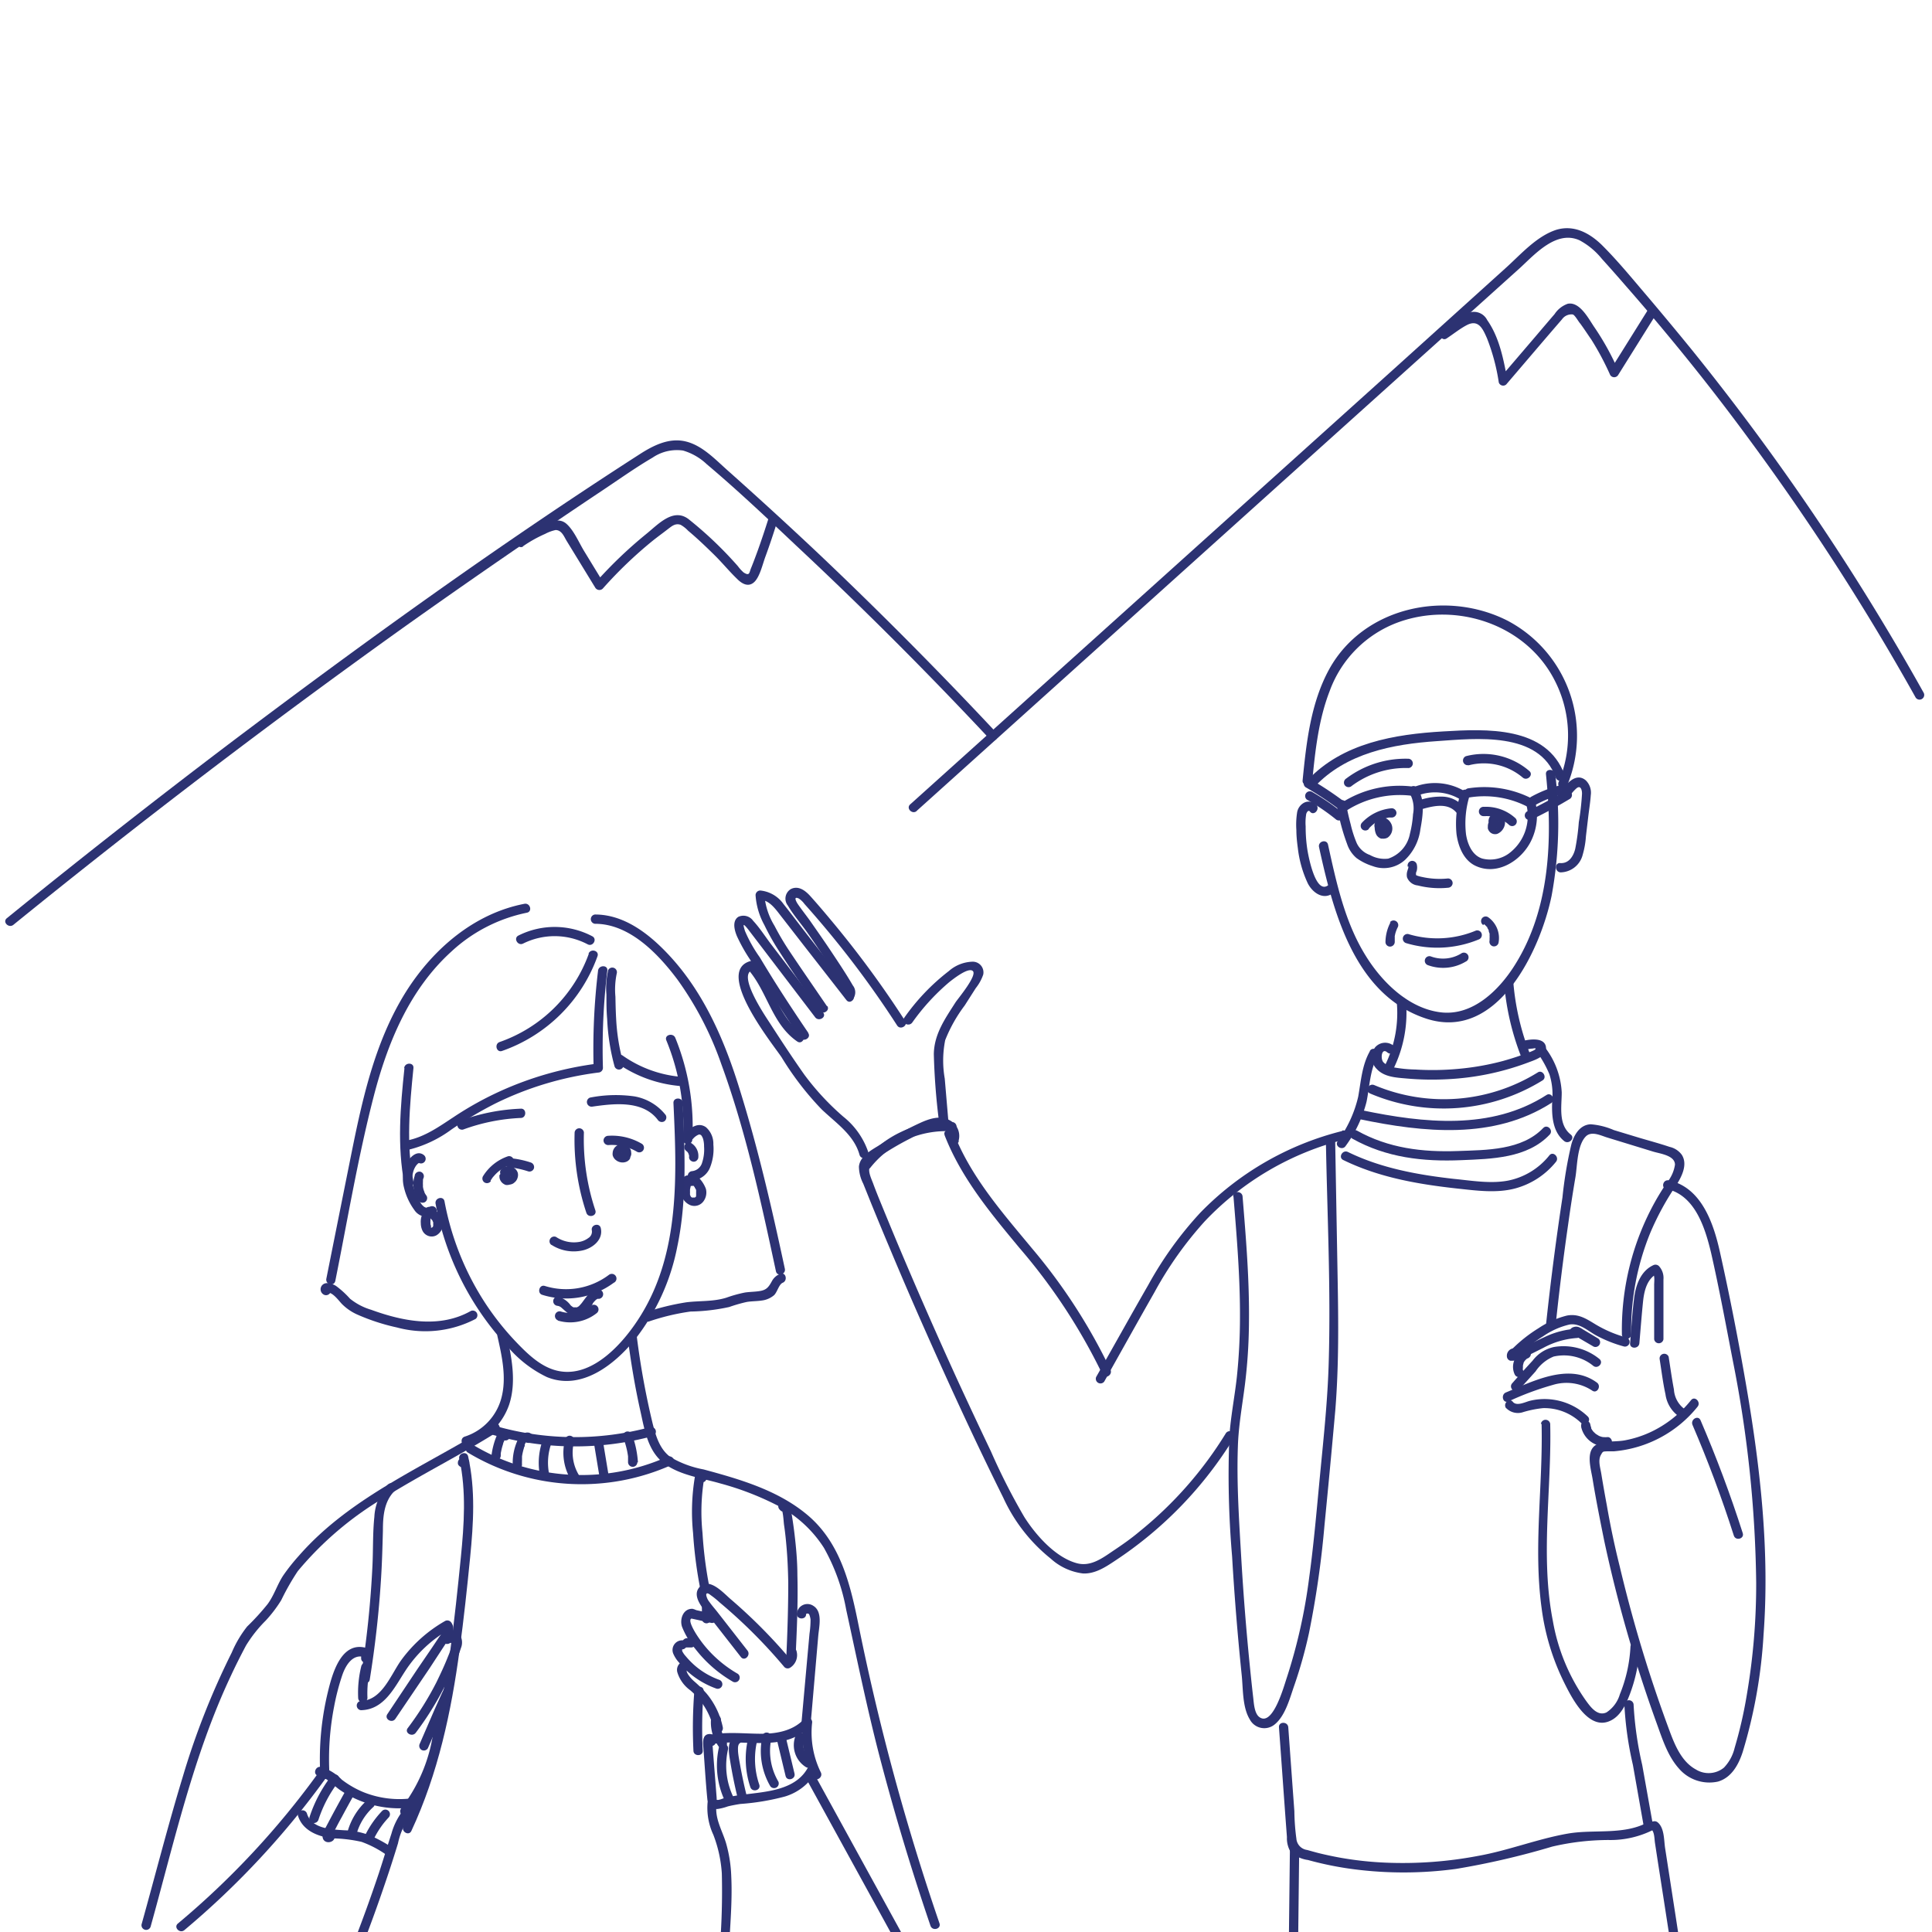 <?xml version="1.0" encoding="UTF-8"?>
<svg preserveAspectRatio="xMidYMid slice" width="500px" height="500px" xmlns="http://www.w3.org/2000/svg" id="Layer_1" data-name="Layer 1" viewBox="0 0 260 260">
  <defs>
    <style>.cls-1{fill:#2d3273;}.cls-2{fill:#2c3272;}</style>
  </defs>
  <path class="cls-1" d="M197.86,107.3a12.67,12.67,0,0,1,7.9,1.37c.71.38,1.34-.7.63-1.08a14.05,14.05,0,0,0-8.86-1.49.62.62,0,0,0-.43.77.64.64,0,0,0,.76.43Z"></path>
  <path class="cls-1" d="M196.56,106.72a14.28,14.28,0,0,0-.55,5.51c.22,1.65.94,3.52,2.54,4.28,3,1.43,6.34-.78,7.58-3.52a7.7,7.7,0,0,0,.44-5.24.63.63,0,0,0-1.21.33A6.3,6.3,0,0,1,203,114.9a4.28,4.28,0,0,1-3.52.64c-1.38-.43-2-2-2.19-3.27a12.65,12.65,0,0,1,.49-5.22.62.62,0,0,0-1.2-.33Z"></path>
  <path class="cls-1" d="M181.2,109.09a13.33,13.33,0,0,1,8.79-2c.34,0,.62-.32.63-.63a.65.65,0,0,0-.63-.62,14.4,14.4,0,0,0-9.42,2.18c-.68.43,0,1.51.63,1.07Z"></path>
  <path class="cls-1" d="M179.93,108.46a27.31,27.31,0,0,0,1.36,5.13,4.26,4.26,0,0,0,1.26,1.88,7.48,7.48,0,0,0,2.19,1.09,4.24,4.24,0,0,0,4.33-.83,6.92,6.92,0,0,0,2.08-4.13c.31-1.71.72-4.15-.5-5.61-.51-.62-1.39.27-.88.88a4.09,4.09,0,0,1,.39,2.7,14.67,14.67,0,0,1-.42,2.64,4.37,4.37,0,0,1-2.92,3.34,4,4,0,0,1-2.46-.49,3.07,3.07,0,0,1-1.77-1.58,15.35,15.35,0,0,1-.82-2.54c-.25-.93-.46-1.87-.63-2.81-.15-.79-1.35-.45-1.21.33Z"></path>
  <path class="cls-1" d="M190.7,107.09a6.59,6.59,0,0,1,5.93.56c.68.43,1.31-.65.63-1.08a7.82,7.82,0,0,0-6.9-.69.64.64,0,0,0-.43.77.63.63,0,0,0,.77.44Z"></path>
  <path class="cls-1" d="M191.22,108.93c1.52-.43,3.58-1,4.77.42a.62.62,0,0,0,.88-.88,3.83,3.83,0,0,0-2.63-1.26,8.94,8.94,0,0,0-3.35.52.62.62,0,0,0,.33,1.2Z"></path>
  <path class="cls-1" d="M206.68,108.3a15.33,15.33,0,0,1,4.16-1.55.64.64,0,0,0,.44-.77.63.63,0,0,0-.77-.43,16.59,16.59,0,0,0-4.46,1.68.63.63,0,0,0-.22.85.62.62,0,0,0,.85.22Z"></path>
  <path class="cls-1" d="M206.14,110.28q2.64-1.27,5.16-2.79a.63.63,0,0,0-.63-1.08q-2.52,1.52-5.16,2.79a.62.62,0,0,0-.23.85.65.65,0,0,0,.86.23Z"></path>
  <path class="cls-1" d="M175.8,106a44.43,44.43,0,0,1,4.52,3,.63.63,0,1,0,.63-1.08,45.43,45.43,0,0,0-4.51-3,.63.63,0,1,0-.64,1.08Z"></path>
  <path class="cls-1" d="M175.89,107.62a28.3,28.3,0,0,1,3.87,2.63.63.63,0,0,0,.89-.89,32.36,32.36,0,0,0-4.13-2.82.63.63,0,0,0-.63,1.08Z"></path>
  <path class="cls-1" d="M199.69,124.36l.08.06c.07,0-.09-.08,0,0a.81.81,0,0,1,.14.12c.09.08.16.18.25.27-.11-.1,0-.06,0,0l0,.07s.07.1.1.16l.09.17a.3.3,0,0,1,0,.08v0c0,.12.08.23.11.35a1.16,1.16,0,0,1,0,.18s0,0,0,.08,0-.13,0,0a2.23,2.23,0,0,1,0,.37c0,.06,0,.12,0,.18s0,0,0,0,0,.09,0,.12a.64.64,0,0,0,.43.77.63.63,0,0,0,.77-.43,3.43,3.43,0,0,0-1.41-3.49.62.62,0,0,0-.85.22.64.64,0,0,0,.22.86Z"></path>
  <path class="cls-1" d="M187.13,124.12a5.83,5.83,0,0,0-.68,2.65.62.62,0,0,0,.62.62.64.64,0,0,0,.63-.62c0-.1,0-.2,0-.3s0-.28,0-.29,0,.11,0,0l0-.08a.5.5,0,0,1,0-.12l.06-.29a5.05,5.05,0,0,1,.18-.55l.05-.12c-.06.17,0,0,0,0s.08-.18.13-.27a.63.63,0,0,0-1.08-.63Z"></path>
  <path class="cls-1" d="M68.53,157.16l.37,0,.15,0c.15,0-.09,0,0,0s.47.07.7.12a12.62,12.62,0,0,1,1.34.36.63.63,0,0,0,.77-.43.65.65,0,0,0-.44-.77,12.19,12.19,0,0,0-2.93-.59.63.63,0,0,0,0,1.25Z"></path>
  <path class="cls-1" d="M44.25,173.16l.18.38L44,174c.66-.27,1.63,1.09,2,1.47a6.85,6.85,0,0,0,2,1.4,27.93,27.93,0,0,0,5.44,1.78A14.63,14.63,0,0,0,64,177.5a.63.63,0,0,0-.63-1.08c-4.2,2.38-9.13,1.41-13.43-.16a8.23,8.23,0,0,1-2.84-1.49,12.43,12.43,0,0,0-1.9-1.73c-.5-.29-1.33-.6-1.82-.11a.82.82,0,0,0,.22,1.31c.73.33,1.37-.74.64-1.08Z"></path>
  <path class="cls-1" d="M70.57,121.63c-6.76,1.31-12.26,6.06-15.88,11.75-4.42,7-6.07,15.22-7.66,23.16q-1.56,7.77-3.11,15.53c-.16.79,1,1.12,1.2.33,1.66-8.26,3.05-16.64,5.16-24.81,1.87-7.24,4.81-14.4,10.46-19.53a21.15,21.15,0,0,1,10.16-5.23c.79-.15.46-1.35-.33-1.2Z"></path>
  <path class="cls-1" d="M80.08,124.32c4.66,0,8.52,4.07,11.12,7.55a44.41,44.41,0,0,1,5.88,11.36c3.29,9,5.34,18.51,7.34,27.84.16.79,1.37.46,1.2-.33-1.73-8.07-3.59-16.17-6.05-24.05-2-6.53-4.79-13.05-9.51-18.12-2.61-2.81-6-5.51-10-5.5a.63.63,0,0,0,0,1.25Z"></path>
  <path class="cls-1" d="M87.21,177.88a30.38,30.38,0,0,1,5.72-1.38,26,26,0,0,0,5.21-.61,20,20,0,0,1,2.37-.68c.67-.11,1.35-.09,2-.19a3.14,3.14,0,0,0,1.65-.71c.43-.39.66-1.47,1.17-1.68.73-.3.41-1.51-.33-1.2a2.11,2.11,0,0,0-1.13,1c-.42.76-.71,1.17-1.61,1.31-.64.11-1.3.1-2,.2a17.48,17.48,0,0,0-2.52.7c-1.77.55-3.58.39-5.39.62a33,33,0,0,0-5.54,1.37c-.76.23-.44,1.44.33,1.2Z"></path>
  <path class="cls-1" d="M80.48,130.66a88,88,0,0,0-.59,13.09l.63-.63a45.6,45.6,0,0,0-13.3,3.77,44.59,44.59,0,0,0-6.08,3.38c-2,1.31-3.92,2.71-6.3,3.2-.79.16-.45,1.37.33,1.21A16.26,16.26,0,0,0,60.76,152a53.07,53.07,0,0,1,5.91-3.5,43.85,43.85,0,0,1,13.85-4.16.64.64,0,0,0,.62-.62,88,88,0,0,1,.59-13.09c.1-.8-1.15-.79-1.25,0Z"></path>
  <path class="cls-1" d="M54.43,143.74c-.55,5.2-1,10.46,0,15.64.16.78,1.37.45,1.21-.34-1-5-.51-10.22,0-15.3.08-.8-1.17-.79-1.25,0Z"></path>
  <path class="cls-1" d="M81.82,130.69a10.4,10.4,0,0,0-.21,3.15c0,1.1,0,2.2.1,3.29a28.74,28.74,0,0,0,1,6.4.63.63,0,0,0,1.21-.33,27.05,27.05,0,0,1-1-6.07c-.06-1-.08-2-.1-3A10.45,10.45,0,0,1,83,131a.62.62,0,0,0-1.2-.33Z"></path>
  <path class="cls-1" d="M83.15,143.14a17.3,17.3,0,0,0,8.25,3,.62.62,0,0,0,.62-.62.63.63,0,0,0-.62-.63,16,16,0,0,1-7.61-2.84c-.67-.47-1.29.62-.64,1.07Z"></path>
  <path class="cls-1" d="M89.67,140a30.58,30.58,0,0,1,2.25,13.37c0,.8,1.2.8,1.25,0a31.63,31.63,0,0,0-2.29-13.7c-.3-.73-1.51-.41-1.21.33Z"></path>
  <path class="cls-1" d="M58.56,162.9a.93.93,0,0,0-1.2-.11,1.79,1.79,0,0,0-.64.93,2.41,2.41,0,0,0-.09.89,2.38,2.38,0,0,0,.22,1,1.39,1.39,0,0,0,.78.71,1.34,1.34,0,0,0,1.09-.07,1.78,1.78,0,0,0,.86-1.89,3.19,3.19,0,0,0-1.5-1.86.63.63,0,0,0-.86.22.65.65,0,0,0,.23.86l.15.11a.18.18,0,0,1,.07.05c.07.05-.09-.08,0,0l.29.25a3,3,0,0,0,.24.26c-.09-.08,0-.06,0,0l0,.06a1.62,1.62,0,0,1,.1.18c.05.09,0,0,0,0l0,.08c0,.06,0,.12,0,.18s0-.14,0-.06,0,0,0,.07v.07c0,.14,0-.08,0,0l0,.14a.26.26,0,0,0,0,.08s.07-.14,0-.05l-.07.12s0,0,0,.06.07-.09,0-.06l0,0s-.08.06-.1.1.09-.07,0,0l-.05,0-.06,0c.11-.08.1,0,0,0h0c.11,0,0,0,0,0l-.06,0c-.07,0,.12.07.06,0l-.06,0c-.06,0,0,0,.05,0l0,0c-.05,0-.07-.11,0,0L58,165l0-.05s0-.07,0,.06c0-.1-.06-.19-.07-.29s0,.1,0,0v-.16a1.71,1.71,0,0,1,0-.32s0-.23,0-.1,0-.06,0-.09a.14.14,0,0,0,0-.06c0-.12-.06.12,0,0l.09-.16,0,0,.07-.08,0-.05c0,.08-.1.09,0,0s.11,0-.08,0c.09,0-.15,0-.08,0h0a.34.34,0,0,1-.22-.05c.09,0-.12-.11,0,0a.62.62,0,1,0,.88-.88Z"></path>
  <path class="cls-1" d="M93.15,158.18l-.63,0a.66.66,0,0,0-.6.46,4,4,0,0,0-.22,2.17,2.06,2.06,0,0,0,1.26,1.4,1.52,1.52,0,0,0,1.75-.6A2,2,0,0,0,95,160a4.22,4.22,0,0,0-1.21-1.74.63.63,0,0,0-.89.89c.17.16.33.32.49.5l.11.13c0,.06,0,0,0,0s0,0,0,.05a1.92,1.92,0,0,1,.18.31s0,.08,0,.08,0-.11,0,0a1,1,0,0,1,0,.16l0,.13c0,.06,0-.07,0-.07s0,.07,0,.09v.22s0-.14,0-.07a.79.79,0,0,1,0,.13s0,.11,0,.14.07-.13,0,0,0,0,0,.05a.3.3,0,0,0-.07.1s.1-.11,0,0l0,0s0,0,0,0,.08,0,0,0a.39.39,0,0,0-.11.06s.14,0,0,0h-.06c-.06,0,.06,0,.06,0h-.16s.14,0,.05,0l-.13,0,0,0-.07,0-.08,0c.07,0,0,0,0,0l-.08-.07s-.09-.07-.1-.11.08.12,0,0l0-.05s-.08-.12-.07-.14v0l0-.08a1.18,1.18,0,0,1,0-.2s0,.12,0,0a.45.45,0,0,0,0-.11,1.62,1.62,0,0,1,0-.22s0-.07,0-.11,0-.06,0,0c.06-.31.14-.62.23-.93l-.6.46.63,0a.65.65,0,0,0,.63-.63.64.64,0,0,0-.63-.62Z"></path>
  <path class="cls-2" d="M1.8,124.46q25.61-20.79,52.48-40Q67.58,75,81.19,65.92c2.19-1.46,4.35-3,6.64-4.34a5.81,5.81,0,0,1,4.08-.95,7.8,7.8,0,0,1,3.2,1.84c4.14,3.49,8.09,7.23,12,10.92q13.48,12.6,26.1,26.09c.55.59,1.43-.29.88-.88q-11.55-12.34-23.84-24-6.15-5.8-12.47-11.42c-1.63-1.46-3.36-3.29-5.58-3.79s-4.32.58-6.15,1.76c-19,12.22-37.35,25.46-55.35,39.05Q15.62,111.63.92,123.57c-.63.51.26,1.39.88.89Z"></path>
  <path class="cls-2" d="M123.36,109.13l59-53.1L197.2,42.68,204.62,36c2-1.85,4.87-5.06,7.95-3.66a9.81,9.81,0,0,1,3,2.49c1.06,1.17,2.11,2.36,3.14,3.55q3,3.42,5.89,6.92,5.81,7,11.21,14.39a327,327,0,0,1,22,34.2.63.63,0,0,0,1.08-.64,325.94,325.94,0,0,0-20.11-31.62q-5.42-7.53-11.26-14.75-2.87-3.52-5.82-7c-2-2.34-4-4.8-6.17-6.95-1.67-1.61-3.76-2.71-6.1-2-2.66.87-4.76,3.3-6.78,5.12L187.41,49.81,157,77.19l-34.51,31.06c-.6.53.29,1.42.89.88Z"></path>
  <path class="cls-2" d="M194.72,45.52c.87-.57,1.73-1.27,2.66-1.76,1.61-.85,2.19.54,2.73,1.76a27.09,27.09,0,0,1,1.59,5.95.62.62,0,0,0,1,.27c2.5-2.92,5-5.87,7.51-8.77a1.55,1.55,0,0,1,1.45-.65c.3.09.78,1,1,1.22.53.72,1,1.45,1.52,2.2a38.06,38.06,0,0,1,2.51,4.72.63.63,0,0,0,1.08,0l5-8c.43-.68-.66-1.31-1.08-.63l-5,8h1.08A35.72,35.72,0,0,0,214.54,44c-.74-1.08-1.94-3.45-3.56-3.12a3.51,3.51,0,0,0-1.77,1.39c-.86,1-1.71,2-2.56,3l-4.79,5.6,1,.27c-.52-2.77-1.07-5.72-2.72-8.07A2,2,0,0,0,198,42c-1.37.36-2.78,1.69-3.94,2.46-.66.45,0,1.53.63,1.08Z"></path>
  <path class="cls-2" d="M70.36,73.53a17.63,17.63,0,0,1,3-1.68,5.39,5.39,0,0,1,1.41-.52c.82,0,1.14.89,1.48,1.45l3.86,6.31a.65.65,0,0,0,1,.13,57.14,57.14,0,0,1,6.74-6.46c.65-.52,1.32-1,2-1.53.49-.36,1-.87,1.75-.6a4.15,4.15,0,0,1,1,.79c1.2,1,2.36,2.11,3.49,3.22s2,2.2,3.11,3.27c.61.62,1.47,1.15,2.26.46s1.17-2.46,1.55-3.47c.58-1.58,1.11-3.18,1.61-4.79.24-.77-1-1.1-1.2-.33-.46,1.46-.94,2.91-1.46,4.35-.29.79-.58,1.58-.9,2.36-.24.59-.17,1.08-1,.54a5.55,5.55,0,0,1-.76-.84,51.59,51.59,0,0,0-6.64-6.33c-2.07-1.57-4.11.73-5.69,2a58.77,58.77,0,0,0-6.75,6.45l1,.13-2.57-4.21c-.72-1.16-1.38-2.8-2.4-3.72-.84-.75-1.8-.44-2.76-.07a18.5,18.5,0,0,0-3.69,2c-.65.46,0,1.54.63,1.08Z"></path>
  <path class="cls-2" d="M177.51,114c1.91,8.73,4.77,19.89,14.39,23.07s15.4-9.19,16.91-16.53a53.56,53.56,0,0,0,.49-16.33c-.09-.79-1.34-.8-1.25,0,.89,8.61.57,18-4.11,25.53-2.12,3.44-5.75,7.08-10.16,6.48-4.22-.56-7.74-4-9.92-7.49-2.86-4.54-4-9.88-5.14-15.06-.17-.79-1.38-.46-1.21.33Z"></path>
  <path class="cls-2" d="M211,107.49a6.26,6.26,0,0,1,1.13-1.38c.58-.51.78.2.77.71a35.15,35.15,0,0,1-.43,3.82,30.49,30.49,0,0,1-.48,3.58c-.24,1-.86,2-2,1.93-.8-.08-.79,1.17,0,1.25A3.13,3.13,0,0,0,213,115a11.61,11.61,0,0,0,.43-2.48l.33-2.78c.11-.9.26-1.82.32-2.73a2.31,2.31,0,0,0-.68-2c-1.43-1.2-2.84.76-3.54,1.84-.45.67.64,1.3,1.08.63Z"></path>
  <path class="cls-2" d="M177.13,108.33a1.36,1.36,0,0,0-1.58-.33,1.81,1.81,0,0,0-1,1.4,10.59,10.59,0,0,0-.09,2.32c0,.81.09,1.63.2,2.44a15.22,15.22,0,0,0,1.31,4.66c.58,1.21,2,2.33,3.33,1.44.67-.44,0-1.53-.63-1.08-1.64,1.09-2.57-3.87-2.72-4.77a20,20,0,0,1-.24-3.19,6.88,6.88,0,0,1,.06-1.57c0-.2.27-.75.52-.43.49.63,1.37-.26.88-.89Z"></path>
  <path class="cls-2" d="M185.06,110.81a2.35,2.35,0,0,0,.14,1.48,1.14,1.14,0,0,0,.67.57l.18,0a.74.74,0,0,0,.21,0,1.08,1.08,0,0,0,.5-.15,1.49,1.49,0,0,0,.57-1.57,1.44,1.44,0,0,0-.18-.42,1.7,1.7,0,0,0-.29-.36,1.44,1.44,0,0,0-.51-.29,1.14,1.14,0,0,0-.58,0,1.09,1.09,0,0,0-.77.76,1,1,0,0,0,0,.55,1,1,0,0,0,.41.55.62.62,0,0,0,.48.06.67.67,0,0,0,.38-.28.69.69,0,0,0,.06-.49.7.7,0,0,0-.29-.37h0l.12.1,0-.06.09.13,0-.06.06.15s0-.06,0-.09l0,.17v-.1l0,.17a.5.5,0,0,1,0-.13l-.06.14a.27.27,0,0,1,.06-.1l-.1.13a.47.47,0,0,1,.1-.1l-.13.09.09,0-.15.07.09,0-.17,0h.15l-.17,0a.28.28,0,0,1,.13,0l-.15-.06a.51.51,0,0,1,.16.09l-.13-.1a.81.81,0,0,1,.16.16l-.1-.13a1,1,0,0,1,.14.22l-.07-.15a1,1,0,0,1,.07.23l0-.16a1,1,0,0,1,0,.25l0-.17a1.05,1.05,0,0,1-.06.24l.06-.15a.59.59,0,0,1-.1.17l.1-.12a.43.43,0,0,1-.1.09l.13-.09-.1.06.15-.07-.12,0,.17,0h-.13l.17,0-.13,0,.15.06-.1,0,.13.1-.09-.09.1.12a.86.86,0,0,1-.1-.16l.07.15a1.17,1.17,0,0,1-.09-.32l0,.17a2,2,0,0,1,0-.55l0,.16s0-.06,0-.09a.63.63,0,0,0-.43-.77.62.62,0,0,0-.48.07.6.6,0,0,0-.29.37Z"></path>
  <path class="cls-2" d="M201.28,109.79a2.8,2.8,0,0,0-.64.44,1.35,1.35,0,0,0-.41.88.49.49,0,0,0,0,.12,1.37,1.37,0,0,0,0,.28,1.2,1.2,0,0,0,.26.45,1,1,0,0,0,1,.26,1.67,1.67,0,0,0,.81-.7,1.6,1.6,0,0,0,.23-1,1.28,1.28,0,0,0-.56-.9,1.07,1.07,0,0,0-1-.11,1,1,0,0,0-.46.38,1,1,0,0,0-.16.36,1.09,1.09,0,0,0,0,.54,1,1,0,0,0,.41.53.64.64,0,0,0,.86-.23.63.63,0,0,0-.23-.85l0,0,.13.1-.06-.06.1.13,0-.07.07.15,0-.09,0,.16a.21.21,0,0,1,0-.11l0,.17a.27.27,0,0,1,0-.12l-.06.15a.39.39,0,0,1,.06-.11l-.09.12.07-.07-.13.1a.26.26,0,0,1,.09,0l-.15.06.09,0-.17,0h.11l-.17,0,.15,0-.15-.06.11.06-.13-.09a.49.49,0,0,1,.13.12l-.1-.12a.46.46,0,0,1,.09.15l-.06-.15a.75.75,0,0,1,0,.16l0-.17a1.48,1.48,0,0,1,0,.21l0-.17a1.42,1.42,0,0,1-.07.22l.07-.15a1.49,1.49,0,0,1-.18.3l.1-.13a1.26,1.26,0,0,1-.2.2l.13-.1a.6.6,0,0,1-.15.09l.15-.06-.1,0,.17,0h-.09l.17,0-.09,0,.15.06-.09,0,.13.1-.07-.08.09.13-.06-.12.06.15s0-.09,0-.14l0,.16a.48.48,0,0,1,0-.17l0,.17a.5.5,0,0,1,0-.13l-.06.15a.51.51,0,0,1,.09-.16l-.1.13a1.26,1.26,0,0,1,.2-.2l-.13.1a2.5,2.5,0,0,1,.41-.25.64.64,0,0,0,.22-.86.63.63,0,0,0-.85-.22Z"></path>
  <path class="cls-2" d="M184.24,111.47c.11-.12.22-.23.34-.34l.17-.15.11-.09c-.05,0,0,0,0,0a5.28,5.28,0,0,1,.82-.5l.2-.1c.05,0,.07,0,0,0l.11,0,.45-.15a3.59,3.59,0,0,1,.47-.12l.25,0h0l.14,0a.64.64,0,0,0,.63-.62.65.65,0,0,0-.63-.63,6.23,6.23,0,0,0-4,1.93.63.63,0,0,0,0,.89.64.64,0,0,0,.88,0Z"></path>
  <path class="cls-2" d="M199.75,109.84a4.2,4.2,0,0,1,1.82.26l.23.09.14.06.43.23c.14.08.28.18.41.27s.07,0,0,0a.39.39,0,0,0,.1.08l.18.16a.62.62,0,0,0,.88-.88,5.85,5.85,0,0,0-4.21-1.53.63.63,0,1,0,0,1.25Z"></path>
  <path class="cls-2" d="M189.53,116.59c0-.08,0,.08,0,.1s0,0,0,.07-.08.25-.11.38a1.69,1.69,0,0,0-.07.92,1.72,1.72,0,0,0,1.44,1.1,11.88,11.88,0,0,0,4.07.31.65.65,0,0,0,.63-.63.63.63,0,0,0-.63-.62,10.94,10.94,0,0,1-3.47-.2,4.45,4.45,0,0,1-.7-.19.6.6,0,0,1-.13-.08s0,.06,0,0,0,0,0,0,0,0,0-.06a.85.85,0,0,1,0-.17c0-.12.07-.23.1-.34a1.84,1.84,0,0,0,0-.87.64.64,0,0,0-.77-.44.63.63,0,0,0-.44.77Z"></path>
  <path class="cls-2" d="M197.62,103a8.1,8.1,0,0,1,7.3,1.64c.61.52,1.5-.36.89-.88a9.44,9.44,0,0,0-8.52-2,.63.63,0,0,0,.33,1.21Z"></path>
  <path class="cls-2" d="M189.58,102.11a13.25,13.25,0,0,0-8.41,2.66.64.64,0,0,0-.23.85.64.64,0,0,0,.86.23,12.13,12.13,0,0,1,7.78-2.49.63.63,0,0,0,0-1.25Z"></path>
  <path class="cls-2" d="M189.19,126.91a14.61,14.61,0,0,0,9.78-.47.64.64,0,0,0,.43-.77.62.62,0,0,0-.77-.44,13.46,13.46,0,0,1-9.11.47.63.63,0,0,0-.33,1.21Z"></path>
  <path class="cls-2" d="M192.2,129.9a5.94,5.94,0,0,0,5.05-.49.63.63,0,1,0-.63-1.08,4.71,4.71,0,0,1-4.09.37.62.62,0,1,0-.33,1.2Z"></path>
  <path class="cls-2" d="M176.92,105.87c4.24-4.52,10.5-5.73,16.44-6.13,5.22-.36,13.79-1.36,16,4.91.27.75,1.48.43,1.21-.33-2.41-6.66-10.58-6.23-16.33-5.89-6.56.38-13.54,1.54-18.26,6.55-.55.59.33,1.47.89.89Z"></path>
  <path class="cls-2" d="M176.6,105.07c.4-4.07.85-8.23,2.34-12.07a15.49,15.49,0,0,1,9.27-9.27c7.84-2.82,17.26.34,21.06,7.93a16.14,16.14,0,0,1,.49,13.57c-.32.73.75,1.37,1.08.63a17.52,17.52,0,0,0-7.94-22.32c-8.25-4.21-19.34-1.9-24,6.48-2.52,4.58-3.1,9.94-3.6,15-.08.8,1.18.8,1.25,0Z"></path>
  <path class="cls-2" d="M187.6,140.78a1.79,1.79,0,0,0-2.53.15,2.21,2.21,0,0,0,.22,2.94c1,1.08,2.61,1.15,4,1.27a38.92,38.92,0,0,0,5.61.09A35.78,35.78,0,0,0,205.62,143c.89-.34,2.65-.85,2.42-2.14s-2.18-1-3.09-.78a.63.63,0,0,0,.33,1.21,4,4,0,0,1,1-.18c.4-.1.49,0,.25.17s-1.21.51-1.59.65c-.88.32-1.77.6-2.67.85a35.33,35.33,0,0,1-6,1.06,37.56,37.56,0,0,1-5.81.09,18.1,18.1,0,0,1-2.85-.28,2.5,2.5,0,0,1-1.45-.71c-.4-.46-.25-2,.54-1.31.61.52,1.49-.36.88-.89Z"></path>
  <path class="cls-2" d="M184.34,141.49c-1.06,1.88-1.18,4-1.56,6.1a16.28,16.28,0,0,1-2.77,6c-.44.67.64,1.3,1.08.63a17.08,17.08,0,0,0,2.81-5.94c.43-2.08.45-4.31,1.52-6.2.39-.7-.69-1.33-1.08-.63Z"></path>
  <path class="cls-2" d="M206.88,141.64a15.22,15.22,0,0,1,1.63,2.92,8.92,8.92,0,0,1,.38,3.56c-.08,1.91,0,4.14,1.61,5.44.62.5,1.52-.38.88-.88-1.7-1.35-1.21-3.78-1.21-5.67a10.81,10.81,0,0,0-2.21-6c-.43-.67-1.52,0-1.08.63Z"></path>
  <path class="cls-2" d="M180.77,156.11c4.81,2.35,10.07,3.26,15.35,3.84,2.55.27,5.21.65,7.73,0a10.57,10.57,0,0,0,5.54-3.59c.51-.61-.37-1.5-.88-.88a9.48,9.48,0,0,1-5.56,3.4c-2.37.45-4.9,0-7.28-.23-4.89-.55-9.81-1.44-14.27-3.62-.72-.35-1.35.73-.63,1.08Z"></path>
  <path class="cls-2" d="M184.27,147.11a25.29,25.29,0,0,0,23.31-1.71c.68-.42,0-1.5-.63-1.08a24,24,0,0,1-22,1.71c-.73-.31-1.36.76-.63,1.08Z"></path>
  <path class="cls-2" d="M183,150.62c8.56,1.78,18,2.79,25.76-2.18.67-.43,0-1.51-.64-1.08-7.44,4.79-16.55,3.77-24.79,2.06-.78-.17-1.12,1-.33,1.2Z"></path>
  <path class="cls-2" d="M182,153.24c4.56,2.55,9.5,3.11,14.65,2.89,4.09-.17,8.88-.25,11.9-3.44.55-.58-.33-1.47-.88-.88-2.87,3-7.63,2.95-11.49,3.09-4.76.17-9.33-.38-13.55-2.74-.7-.39-1.34.69-.63,1.08Z"></path>
  <path class="cls-2" d="M202.42,132.35a35,35,0,0,0,2.22,9.67c.28.74,1.49.42,1.2-.33a34.13,34.13,0,0,1-2.17-9.34c-.07-.8-1.32-.8-1.25,0Z"></path>
  <path class="cls-2" d="M187.56,143.76a17.13,17.13,0,0,0,1.65-9c-.07-.79-1.32-.8-1.25,0a15.86,15.86,0,0,1-1.48,8.42c-.35.72.73,1.36,1.08.63Z"></path>
  <path class="cls-2" d="M224.26,160c3.84.83,5.19,5.2,6,8.56,1.1,4.83,2,9.71,2.94,14.57A161.77,161.77,0,0,1,236.34,213a88.21,88.21,0,0,1-1.27,15.13,57.74,57.74,0,0,1-1.63,7.09,5.78,5.78,0,0,1-1.44,2.66,3.25,3.25,0,0,1-3.77.25c-2-1.08-2.91-3.46-3.66-5.5q-1.32-3.57-2.5-7.2-2.35-7.26-4.11-14.69-1-4-1.72-8.16c-.26-1.4-.51-2.81-.74-4.22-.13-.82-.47-1.81-.07-2.54.3-.54.28-.47.86-.51.3,0,.61,0,.92,0a16.2,16.2,0,0,0,11.24-6c.5-.62-.38-1.51-.88-.88a15.26,15.26,0,0,1-5.54,4.34,14.51,14.51,0,0,1-3.29,1.05c-1.1.22-2.32.08-3.39.38-2.21.61-1.24,3.39-1,5,.45,2.74,1,5.48,1.55,8.2q1.77,8.26,4.3,16.36,1.28,4.1,2.74,8.13c.77,2.12,1.48,4.41,3,6.11a5.4,5.4,0,0,0,5.25,1.76c1.84-.53,2.79-2.3,3.34-4A67.71,67.71,0,0,0,237.33,220c.83-11.09-.4-22.24-2.27-33.17-1.05-6.15-2.25-12.3-3.61-18.39-.86-3.85-2.49-8.65-6.85-9.59-.79-.17-1.12,1-.34,1.2Z"></path>
  <path class="cls-2" d="M227.77,191.76q3.14,7.31,5.56,14.89c.24.76,1.45.44,1.2-.33q-2.47-7.73-5.68-15.19c-.32-.74-1.39-.11-1.08.63Z"></path>
  <path class="cls-2" d="M209.37,178.15q.7-6.68,1.66-13.34.45-3.24,1-6.48c.24-1.52.22-4.14,1.34-5.35.75-.82,2-.19,2.85.08l3.26,1,3,.92c.93.28,2.93.51,2.93,1.76a4.91,4.91,0,0,1-1.12,2.45c-.56.84-1.09,1.69-1.58,2.57a35.44,35.44,0,0,0-4.44,17.88.63.63,0,0,0,1.25,0,34.61,34.61,0,0,1,2.56-13.71,37.14,37.14,0,0,1,3.41-6.29c.76-1.16,1.7-2.88.84-4.23a2.78,2.78,0,0,0-1.65-1.07c-1.3-.44-2.64-.8-4-1.2l-3.5-1.06a9.6,9.6,0,0,0-3.13-.78c-1.46.08-2.23,1.44-2.58,2.69a55.13,55.13,0,0,0-1.2,7.14q-1.29,8.49-2.2,17c-.09.8,1.16.79,1.25,0Z"></path>
  <path class="cls-2" d="M223.35,182.92c.25,1.57.44,3.16.78,4.71a4.35,4.35,0,0,0,1.92,3.06c.7.38,1.33-.69.63-1.08a3.52,3.52,0,0,1-1.41-2.62c-.28-1.46-.48-2.93-.71-4.4a.63.63,0,0,0-1.21.33Z"></path>
  <path class="cls-2" d="M223.86,180.22l0-5.39c0-.88,0-1.76,0-2.64a2.35,2.35,0,0,0-.62-1.82.67.67,0,0,0-.76-.1c-1.62.76-2.3,2.54-2.54,4.21-.28,2.08-.39,4.19-.57,6.28-.07.81,1.18.8,1.25,0,.16-1.85.3-3.71.49-5.56.15-1.48.53-3.16,2-3.85l-.76-.1c.41.37.25,1.23.26,1.72l0,2.45,0,4.8a.63.63,0,0,0,1.25,0Z"></path>
  <path class="cls-2" d="M218.9,180a16.37,16.37,0,0,1-4.18-1.77c-1.25-.76-2.31-1.47-3.84-1.19a12.15,12.15,0,0,0-3.84,1.71,19.29,19.29,0,0,0-3.46,2.72c-.57.57.31,1.45.89.89a17.3,17.3,0,0,1,3.2-2.53,10.33,10.33,0,0,1,3.54-1.58c1.39-.23,2.51.89,3.66,1.5a17.59,17.59,0,0,0,3.7,1.46.63.63,0,0,0,.33-1.21Z"></path>
  <path class="cls-2" d="M202.7,189.5a2.2,2.2,0,0,0,2.3.53,14.24,14.24,0,0,1,2.66-.53,7.1,7.1,0,0,1,5.12,2c.58.55,1.47-.33.88-.89a8.42,8.42,0,0,0-5.08-2.3,8.21,8.21,0,0,0-2.75.22c-.62.17-1.74.74-2.24.12s-1.39.26-.89.88Z"></path>
  <path class="cls-2" d="M203,188.6a39.47,39.47,0,0,1,6-2.23,6.27,6.27,0,0,1,5.27.77c.65.47,1.28-.61.63-1.08-3.72-2.73-8.58-.18-12.24,1.33-.73.31-.41,1.52.33,1.21Z"></path>
  <path class="cls-2" d="M204.39,187.06l2.26-2.5a5.35,5.35,0,0,1,2.43-2,6.26,6.26,0,0,1,5.3,1.22c.6.54,1.48-.34.88-.88a7.65,7.65,0,0,0-6.17-1.62,4.9,4.9,0,0,0-2.83,1.82c-.92,1-1.83,2-2.75,3.05-.54.59.34,1.48.88.88Z"></path>
  <path class="cls-2" d="M203.62,181.46a1,1,0,0,0-.83,1.06.63.63,0,0,0,.46.6,3.72,3.72,0,0,0,2.27-.64l2.19-1.1a11.07,11.07,0,0,1,4.55-1.32.63.63,0,0,0,0-1.25,11.54,11.54,0,0,0-4.49,1.17c-.7.31-1.38.66-2.06,1l-1.09.55c-.29.14-.7.43-1,.37l.46.61-.09.14c.79-.13.45-1.33-.33-1.2Z"></path>
  <path class="cls-2" d="M205.13,181.71a2.27,2.27,0,0,0-.84.55,2.56,2.56,0,0,0-.53.88,2.37,2.37,0,0,0,.11,1.88.63.63,0,0,0,.86.22.65.65,0,0,0,.22-.86.2.2,0,0,1,0-.08s.06.15,0,0,0-.1,0-.15a.29.29,0,0,1,0-.09s0-.13,0,0,0,0,0,0a.28.28,0,0,1,0-.09v-.15s0-.07,0-.09,0,.18,0,.06a1.87,1.87,0,0,1,.08-.32l0-.07c-.06.18,0,.09,0,0l.08-.13a.67.67,0,0,1,.09-.14c.06-.09,0,0,0,0l.06-.07.11-.11.06-.06c.09-.07-.12.09,0,0l.13-.08c.05,0,.24-.12,0,0a.68.68,0,0,0,.37-.29.63.63,0,0,0,.07-.48.69.69,0,0,0-.29-.38.62.62,0,0,0-.48-.06Z"></path>
  <path class="cls-2" d="M212.29,178.93c-.24-.2-.28.07-.13.82l-.07,0,.06,0H212l-.06,0a.71.71,0,0,1,.2.12l.76.44,1.56.91a.63.63,0,0,0,.63-1.08L213,178.89a2.93,2.93,0,0,0-.58-.31,1.05,1.05,0,0,0-.61,0,.89.89,0,0,0-.54.39.7.7,0,0,0,.14.86.64.64,0,0,0,.89,0,.63.63,0,0,0,0-.88Z"></path>
  <path class="cls-2" d="M212.78,192a3.36,3.36,0,0,0,3.53,2.65.63.63,0,0,0,.62-.62c0-.31-.27-.67-.62-.63a2.68,2.68,0,0,1-.49,0h0c-.07,0-.06,0,0,0l-.1,0-.22-.05-.23-.08h0l-.11-.05-.4-.25c-.06-.05.1.08,0,0l-.09-.08-.18-.17s-.15-.14-.16-.19.08.1,0,0a.36.36,0,0,1-.07-.1l-.12-.19a1.17,1.17,0,0,0,0-.11c-.06-.13,0,.13,0,0a2.75,2.75,0,0,1-.13-.47.62.62,0,0,0-.77-.44.64.64,0,0,0-.44.77Z"></path>
  <path class="cls-2" d="M207.46,191.62c.2,8.26-1.12,16.55,0,24.77a31.68,31.68,0,0,0,3.07,10.11c1,2,3.16,6.28,6,5.15,1.46-.57,2.22-2.14,2.75-3.5a21.17,21.17,0,0,0,1.39-6.53c.05-.8-1.2-.8-1.25,0a19.52,19.52,0,0,1-1.43,6.4,4.38,4.38,0,0,1-1.8,2.43c-1.24.57-2.18-.79-2.8-1.64a26.45,26.45,0,0,1-4.42-10.71c-1.7-8.73-.14-17.67-.35-26.48a.63.63,0,0,0-1.25,0Z"></path>
  <path class="cls-2" d="M218.6,229.36a46.21,46.21,0,0,0,1.15,8.16l1.48,8.38c.14.79,1.35.46,1.21-.33L221,237.51a46.93,46.93,0,0,1-1.16-8.15.63.63,0,0,0-1.25,0Z"></path>
  <path class="cls-2" d="M172.12,232.49c.36,4.91.7,9.83,1.07,14.74a3.54,3.54,0,0,0,.5,2,4.31,4.31,0,0,0,2.33,1.08,44.92,44.92,0,0,0,6.21,1.25,52.44,52.44,0,0,0,13.71-.05,105.64,105.64,0,0,0,12.94-3,33.43,33.43,0,0,1,7.59-.89,12.76,12.76,0,0,0,6.08-1.4.63.63,0,0,0-.63-1.08c-3.25,1.88-7.32,1-10.89,1.61-4.09.71-8,2.27-12.07,3a54.32,54.32,0,0,1-12.4.92,46,46,0,0,1-6.42-.71c-.9-.17-1.8-.36-2.69-.58-.51-.13-1-.27-1.54-.42a1.67,1.67,0,0,1-1.45-1.53,30.07,30.07,0,0,1-.27-3.68l-.27-3.69-.55-7.61c-.06-.8-1.31-.8-1.25,0Z"></path>
  <path class="cls-2" d="M173.59,248.87l-.16,14a.63.63,0,0,0,1.25,0l.16-14a.63.63,0,0,0-1.25,0Z"></path>
  <path class="cls-2" d="M222.18,246.12c.49.4.45,1.31.54,1.9l.36,2.36.76,4.88.73,4.72c.12.79.23,1.58.36,2.36a1.45,1.45,0,0,0,.66,1.14c.68.42,1.31-.66.63-1.08-.24-.15-.26-1.56-.32-1.91l-.36-2.36-.73-4.72-.73-4.72c-.16-1.07-.09-2.7-1-3.45-.62-.5-1.51.37-.88.88Z"></path>
  <path class="cls-2" d="M180.61,152.21a40.2,40.2,0,0,0-19.09,11,49.13,49.13,0,0,0-7,9.73c-2.36,4.1-4.65,8.24-7,12.36a.63.63,0,0,0,1.08.63c2.25-4,4.47-8,6.75-12a49.47,49.47,0,0,1,6.79-9.58,39,39,0,0,1,18.81-11,.62.62,0,0,0-.33-1.2Z"></path>
  <path class="cls-2" d="M127.13,152.8c2.24,5.74,6.18,10.46,10.07,15.15a78,78,0,0,1,11.16,17c.34.73,1.42.09,1.08-.63A76,76,0,0,0,138.88,168c-4-4.83-8.24-9.63-10.54-15.55-.29-.74-1.5-.42-1.21.33Z"></path>
  <path class="cls-2" d="M129,153.53a2.37,2.37,0,0,0-1.18-2.76c-1.27-.73-2.78-.21-4,.35a44.94,44.94,0,0,0-5.28,2.87c-1.14.72-2.8,1.52-2.95,3a5.16,5.16,0,0,0,.58,2.3l1.11,2.76c.78,1.91,1.57,3.83,2.38,5.74q2.32,5.56,4.78,11.1c3.37,7.61,6.86,15.19,10.57,22.65a22.43,22.43,0,0,0,6.39,8.21,7.85,7.85,0,0,0,4.35,2c1.6.07,3-.84,4.26-1.68a52.88,52.88,0,0,0,16.06-16.59.63.63,0,0,0-1.08-.63,51.79,51.79,0,0,1-11.6,13.22c-1.18,1-2.41,1.85-3.67,2.69-1.46,1-3,2.1-4.8,1.61-2.88-.77-5.55-3.81-7.08-6.23a85.11,85.11,0,0,1-4.49-8.83q-2.2-4.61-4.34-9.25-4.32-9.44-8.34-19c-.73-1.75-1.46-3.52-2.18-5.28-.35-.85-.69-1.7-1-2.55-.5-1.26-1-2.26.35-3.24a40.37,40.37,0,0,1,4.78-2.84,15,15,0,0,1,2.76-1.28c1-.26,2.93-.16,2.46,1.36-.24.77,1,1.1,1.2.33Z"></path>
  <path class="cls-2" d="M166,161.07c.44,5.38.89,10.77.87,16.17a77.61,77.61,0,0,1-.42,8.07c-.29,2.63-.81,5.23-1,7.88a128,128,0,0,0,.36,16.26q.47,8,1.29,15.94c.2,1.88.08,4.35,1.09,6a2.2,2.2,0,0,0,3.36.67c1.46-1.19,2.06-3.64,2.66-5.33a61.36,61.36,0,0,0,1.94-6.93,128.49,128.49,0,0,0,2.09-14.5c.51-5.18,1-10.36,1.46-15.54.48-5.95.42-11.89.31-17.85l-.33-18.46a.63.63,0,0,0-1.25,0c.18,10,.68,20,.38,30-.14,4.91-.66,9.8-1.13,14.69-.46,4.74-.85,9.48-1.5,14.19a73.26,73.26,0,0,1-3,13.42c-.37,1.08-1.88,6.69-3.71,5.32-.65-.48-.73-1.82-.81-2.54-.15-1.3-.29-2.61-.42-3.91q-.76-7.47-1.2-15c-.29-5-.63-10-.45-15,.09-2.74.58-5.43.93-8.15a71.75,71.75,0,0,0,.56-8.54c.07-5.65-.4-11.28-.86-16.91-.06-.79-1.31-.8-1.25,0Z"></path>
  <path class="cls-2" d="M127.62,150.78l-.48-5.63a14,14,0,0,1,.06-5.17,19.83,19.83,0,0,1,2.62-4.66l1.5-2.35a6,6,0,0,0,1-1.82,1.44,1.44,0,0,0-1.42-1.73,5.05,5.05,0,0,0-3.22,1.27,28.66,28.66,0,0,0-6,6.29c-.49.64.59,1.27,1.08.64a29.32,29.32,0,0,1,5-5.46c.4-.31,2.59-2.08,3.17-1.47s-2,3.69-2.32,4.17c-1.4,2.2-2.9,4.28-2.94,7a89.43,89.43,0,0,0,.68,8.93c.07.79,1.32.8,1.25,0Z"></path>
  <path class="cls-2" d="M121.81,137.39a135.85,135.85,0,0,0-10.07-13.67c-.9-1.08-1.81-2.15-2.75-3.19-.65-.7-1.55-1.38-2.55-.89a1.5,1.5,0,0,0-.41,2.23c.72,1.24,1.72,2.37,2.55,3.54s1.82,2.63,2.69,4c.45.69.9,1.39,1.34,2.09.24.37.47.75.7,1.12.09.14.18.28.26.42s.12.19.17.29.14.2.24,0l.48-.06-.12,0a.63.63,0,0,0-.33,1.21.77.77,0,0,0,1-.44,1.47,1.47,0,0,0-.23-1.41c-.88-1.52-1.87-3-2.84-4.46s-2-2.93-3-4.36c-.52-.72-1.07-1.41-1.57-2.14-.17-.25-.68-1.13.13-.75a2.93,2.93,0,0,1,.76.73A131,131,0,0,1,120.73,138c.44.68,1.52,0,1.08-.63Z"></path>
  <path class="cls-2" d="M116.87,155.11a10.36,10.36,0,0,0-3.39-4.84,35,35,0,0,1-5.23-5.64c-1.61-2.28-3.14-4.62-4.68-7-.56-.86-4.36-6.44-2.33-7.06l-.61-.16c2.65,3,3.22,7.39,6.66,9.75.66.46,1.29-.63.63-1.08-3.24-2.23-3.87-6.69-6.41-9.56a.61.61,0,0,0-.6-.16c-4.74,1.46,3.08,11.15,4.27,12.92a40.25,40.25,0,0,0,5.38,7c1.92,1.84,4.37,3.44,5.11,6.13a.62.62,0,0,0,1.2-.33Z"></path>
  <path class="cls-2" d="M108.78,139c-1.55-2.28-3.07-4.58-4.54-6.91-.68-1.09-1.35-2.18-2-3.27a18.62,18.62,0,0,1-2-3.57c0-.05-.24-.73-.14-.77s.69.72.75.81l1.2,1.57,2.49,3.27,5.16,6.77c.48.63,1.57,0,1.08-.63L106,130l-2.4-3.15c-.74-1-1.42-2.05-2.25-2.94a1.6,1.6,0,0,0-2-.52c-.85.57-.5,1.82-.18,2.59a22.62,22.62,0,0,0,1.74,3.11c.66,1.09,1.33,2.19,2,3.27q2.31,3.69,4.77,7.29c.45.66,1.54,0,1.08-.63Z"></path>
  <path class="cls-2" d="M111.29,135.41c-1.66-2.44-3.35-4.87-5-7.34a35.75,35.75,0,0,1-2.06-3.48,9.35,9.35,0,0,1-1.36-4.13l-.62.63c1.35,0,2.23,1.42,3,2.38l2.85,3.67,5.81,7.45c.5.64,1.38-.25.89-.88l-6.36-8.17c-1-1.29-2-2.62-3-3.88a4.34,4.34,0,0,0-3.13-1.82.64.64,0,0,0-.63.62,9.61,9.61,0,0,0,1.17,4,32.28,32.28,0,0,0,2.13,3.75c1.69,2.64,3.5,5.2,5.26,7.79.45.66,1.53,0,1.08-.63Z"></path>
  <path class="cls-2" d="M58.62,162a38.5,38.5,0,0,0,9.65,19.17,15.93,15.93,0,0,0,5.33,4.15c4.61,1.88,9.08-1.65,11.85-5.06a29.26,29.26,0,0,0,5.7-12.51c1.33-6.34,1-12.88.73-19.31,0-.8-1.29-.81-1.25,0,.45,9.62.88,20-4.36,28.52-2.14,3.49-6.28,8.35-10.9,7.58-2.35-.39-4.2-2.16-5.79-3.81a37.1,37.1,0,0,1-4.2-5.24,37.67,37.67,0,0,1-5.56-13.82c-.15-.79-1.35-.46-1.2.33Z"></path>
  <path class="cls-2" d="M66.34,191.64c-8.88,5.6-19.09,9.67-26.13,17.74A26.1,26.1,0,0,0,38.13,212c-.82,1.23-1.22,2.67-2.13,3.89a32.83,32.83,0,0,1-2.74,3,15.16,15.16,0,0,0-2.07,3.5A102.9,102.9,0,0,0,24.6,239.1c-2,6.57-3.7,13.25-5.55,19.88a.63.63,0,0,0,1.21.33c3.18-11.39,5.76-23.1,10.84-33.85.62-1.34,1.29-2.66,2-4a17.91,17.91,0,0,1,2.65-3.36,17.63,17.63,0,0,0,2.1-2.76,32.84,32.84,0,0,1,2.23-3.91,44.65,44.65,0,0,1,11.57-9.85c5-3.13,10.32-5.76,15.32-8.91.68-.43,0-1.51-.63-1.08Z"></path>
  <path class="cls-2" d="M84.46,179.91c.44,3.41,1,6.8,1.76,10.16.53,2.43,1,5.22,3.11,6.84s5.11,2,7.59,2.72a39,39,0,0,1,7.61,2.92,16.36,16.36,0,0,1,6.35,5.75,26.66,26.66,0,0,1,3,8.34c1.45,6.63,2.8,13.26,4.51,19.82q3,11.47,6.83,22.7c.26.76,1.47.44,1.21-.33A317.28,317.28,0,0,1,115.6,219c-1.09-5.43-2.34-11.07-6.68-14.9-4-3.49-9.24-5-14.23-6.35a13.68,13.68,0,0,1-4.43-1.64c-1.48-1.06-2-2.86-2.43-4.54a106.24,106.24,0,0,1-2.12-11.61c-.1-.78-1.35-.79-1.25,0Z"></path>
  <path class="cls-2" d="M66.2,193.06a40.14,40.14,0,0,0,21.66.2.63.63,0,0,0-.33-1.21,38.87,38.87,0,0,1-21-.19.62.62,0,0,0-.34,1.2Z"></path>
  <path class="cls-2" d="M62.91,195.45a29.63,29.63,0,0,0,27.51,1.68c.73-.34.09-1.41-.63-1.08a28.29,28.29,0,0,1-26.25-1.68.63.63,0,0,0-.63,1.08Z"></path>
  <path class="cls-2" d="M68.62,193.54c.42-.62-.28-1.37-.93-1.23s-.73.61-.91,1.06a10,10,0,0,0-.64,2.53.63.63,0,0,0,.63.63.65.65,0,0,0,.62-.63c0-.07,0-.07,0,0s0-.08,0-.11l0-.22.09-.43a7.84,7.84,0,0,1,.23-.83c0-.13.09-.26.14-.39a1.67,1.67,0,0,1,.08-.2c0-.07,0-.07,0,0a1,1,0,0,0,0-.1,1.09,1.09,0,0,1,.08-.15c0-.05,0-.05,0,0l.05-.06a.28.28,0,0,1-.14.09.42.42,0,0,1-.31,0,.44.44,0,0,1-.13-.58.62.62,0,0,0,.22.85.64.64,0,0,0,.86-.22Z"></path>
  <path class="cls-2" d="M71.78,193.42a.84.84,0,0,0-.57-.61,1.11,1.11,0,0,0-.78.11,1.8,1.8,0,0,0-.84,1.05,7.35,7.35,0,0,0-.59,3.14.63.63,0,0,0,.62.63.65.65,0,0,0,.63-.63,5.42,5.42,0,0,1,0-.57c0-.1,0-.2,0-.31s0-.08,0-.12V196c0,.06,0,.06,0,0a7.39,7.39,0,0,1,.26-1.13c0-.09.07-.18.1-.26s0-.08,0-.12h0l0-.06a1.42,1.42,0,0,1,.12-.25l.06-.12c0-.09,0,0,0,0l.07-.07c.08-.09,0,0,0,0l.06,0c.09-.06-.08,0,0,0l.07,0c.07,0-.16,0-.06,0a.5.5,0,0,1-.21-.05.43.43,0,0,1-.19-.21c0-.06,0-.06,0,0a.63.63,0,0,0,.77.43.64.64,0,0,0,.44-.77Z"></path>
  <path class="cls-2" d="M73,193.91a9,9,0,0,0-.3,4.84.63.63,0,0,0,1.21-.34,7.69,7.69,0,0,1,.29-4.17.62.62,0,0,0-.43-.77.63.63,0,0,0-.77.44Z"></path>
  <path class="cls-2" d="M77.93,198.55a5.82,5.82,0,0,1-.67-4.55.62.62,0,0,0-1.2-.33,7.06,7.06,0,0,0,.79,5.51.63.63,0,0,0,1.08-.63Z"></path>
  <path class="cls-2" d="M81.88,198.41,81.15,194a.62.62,0,0,0-.76-.44.64.64,0,0,0-.44.77l.73,4.42a.62.62,0,0,0,.77.43.63.63,0,0,0,.43-.77Z"></path>
  <path class="cls-2" d="M85.85,196.81a13.2,13.2,0,0,0-.78-3.72.64.64,0,0,0-.77-.43.63.63,0,0,0-.44.77,12.9,12.9,0,0,1,.51,1.71c.06.28.11.56.15.85q0,.1,0,0l0,.1c0,.07,0,.15,0,.23s0,.3,0,.46a.63.63,0,0,0,.63.62.62.62,0,0,0,.62-.62Z"></path>
  <path class="cls-2" d="M44.34,238.84a37,37,0,0,1,.62-9.16,31.06,31.06,0,0,1,1.1-4.24c.43-1.26,1.37-2.93,3-2.43l-.46-.61,0,.76c0,.8,1.28.81,1.25,0l0-.76a.64.64,0,0,0-.46-.6c-3.53-1.09-4.71,3.61-5.29,6a38.42,38.42,0,0,0-1,11c0,.81,1.29.81,1.25,0Z"></path>
  <path class="cls-2" d="M52.2,199.79a6.89,6.89,0,0,0-1.82,4.34c-.23,2.2-.15,4.44-.26,6.64a133.49,133.49,0,0,1-1.57,14.93c-.12.79,1.08,1.12,1.21.33.71-4.41,1.22-8.85,1.5-13.3.15-2.24.21-4.49.27-6.73,0-1.89.14-3.91,1.55-5.33a.62.62,0,0,0-.88-.88Z"></path>
  <path class="cls-2" d="M48.65,224.11a14.94,14.94,0,0,0-.45,4.37.63.63,0,0,0,.62.63.64.64,0,0,0,.63-.63,13.71,13.71,0,0,1,.41-4,.63.63,0,0,0-1.21-.33Z"></path>
  <path class="cls-2" d="M48.59,230.15c3.07-.06,4.47-3,5.89-5.19a17.35,17.35,0,0,1,6.07-5.73l-.86-.22c.25.33-.42,1.05-.61,1.32l-.95,1.42-2,2.93-4,6c-.45.67.63,1.29,1.08.63l4.58-6.77L60,221.16c.51-.76,1.43-1.85.74-2.79a.64.64,0,0,0-.85-.22,18.87,18.87,0,0,0-5.84,5.19c-1.43,1.94-2.61,5.51-5.49,5.56a.63.63,0,0,0,0,1.25Z"></path>
  <path class="cls-2" d="M61.21,220.94l.3-.3a.46.46,0,0,0,.13-.2.47.47,0,0,0,0-.24.52.52,0,0,0,0-.24.53.53,0,0,0-.13-.2l-.13-.1a.68.68,0,0,0-.31-.08l-.17,0a.61.61,0,0,0-.28.16l-.29.3a.39.39,0,0,0-.13.2.48.48,0,0,0-.06.24.53.53,0,0,0,.06.24.44.44,0,0,0,.13.2l.12.1a.72.72,0,0,0,.32.08l.17,0a.63.63,0,0,0,.27-.16Z"></path>
  <path class="cls-2" d="M60.83,220.45c0,.06-.07.18-.06.24h.08a1.57,1.57,0,0,1,0,.68,15.45,15.45,0,0,1-.58,1.61c-.46,1.17-1,2.31-1.54,3.42a41.32,41.32,0,0,1-3.86,6.16c-.48.64.6,1.26,1.08.63a41.48,41.48,0,0,0,5.19-9.05,24.65,24.65,0,0,0,.89-2.35,2,2,0,0,0-.23-1.93,1.23,1.23,0,0,0-2.16.93c.13.79,1.34.45,1.21-.33Z"></path>
  <path class="cls-2" d="M60.07,226.71a.28.28,0,0,1-.26-.12s0,0,0,.09,0,.19,0,.27a2.9,2.9,0,0,1-.31.85l-1,2.22-2,4.62a.64.64,0,0,0,.22.85.63.63,0,0,0,.86-.22l2.64-6.05a5.79,5.79,0,0,0,.82-2.47c0-.76-.52-1.44-1.35-1.24s-.45,1.39.33,1.2Z"></path>
  <path class="cls-2" d="M58.52,230.56A21.63,21.63,0,0,1,54,243.34c-.49.63.39,1.52.88.88a23,23,0,0,0,4.9-13.66.63.63,0,0,0-1.25,0Z"></path>
  <path class="cls-2" d="M42.84,239c1.15.19,2,1.26,2.93,1.9a14.1,14.1,0,0,0,10.11,2.29c.8-.11.46-1.32-.33-1.2a13,13,0,0,1-6.69-.83A12.83,12.83,0,0,1,46,239.5a6.58,6.58,0,0,0-2.81-1.72c-.79-.13-1.13,1.07-.33,1.2Z"></path>
  <path class="cls-2" d="M62.55,196.19h-.3a.48.48,0,0,0-.24.06.57.57,0,0,0-.33.33.48.48,0,0,0-.06.24l0,.17a.63.63,0,0,0,.16.27l.12.1a.61.61,0,0,0,.32.08h.3a.42.42,0,0,0,.24-.05.49.49,0,0,0,.2-.13.53.53,0,0,0,.13-.2.47.47,0,0,0,.05-.24l0-.17a.74.74,0,0,0-.16-.27l-.13-.1a.59.59,0,0,0-.31-.09Z"></path>
  <path class="cls-2" d="M61.83,196.35c.93,4.36.63,8.81.19,13.22-.42,4.18-.85,8.36-1.42,12.52-1.12,8.11-2.84,16.21-6.32,23.67-.34.73.74,1.37,1.08.64,3.59-7.71,5.37-16,6.5-24.43.56-4.12,1-8.26,1.41-12.4C63.72,205,64,200.49,63,196c-.17-.78-1.37-.45-1.2.34Z"></path>
  <path class="cls-2" d="M42.94,238.45a111.39,111.39,0,0,1-19,20.41c-.62.52.27,1.4.88.88A112.59,112.59,0,0,0,44,239.08c.47-.66-.61-1.28-1.08-.63Z"></path>
  <path class="cls-2" d="M54.68,243.12a8.92,8.92,0,0,0-2,3.64c-.58,1.77-1.11,3.55-1.69,5.31q-1.8,5.38-3.9,10.67c-.29.75.92,1.07,1.21.33q1.95-4.94,3.65-10c.56-1.64,1.09-3.3,1.61-5a9.47,9.47,0,0,1,2-4.14.62.62,0,0,0-.88-.88Z"></path>
  <path class="cls-2" d="M40.09,244.31c.61,2.07,2.76,2.88,4.71,3.09a19.22,19.22,0,0,1,3.86.47A14,14,0,0,1,52,249.62c.68.44,1.31-.65.63-1.08A18.79,18.79,0,0,0,49.78,247a10.37,10.37,0,0,0-3.43-.69c-1.75-.11-4.44-.2-5.05-2.28a.63.63,0,0,0-1.21.33Z"></path>
  <path class="cls-2" d="M42.86,244.88a17.12,17.12,0,0,1,2.73-5.15.62.62,0,0,0-.22-.85.64.64,0,0,0-.86.22,18.23,18.23,0,0,0-2.86,5.45.64.64,0,0,0,.44.77.65.65,0,0,0,.77-.44Z"></path>
  <path class="cls-2" d="M43.77,247.29l0-.08.09-.32.63-.09.16.27c0-.06.17-.35.22-.45l.38-.7c.24-.47.49-.94.75-1.4q.75-1.4,1.53-2.79c.39-.7-.69-1.33-1.08-.63-.78,1.39-1.54,2.78-2.28,4.19l-.53,1a1.27,1.27,0,0,0-.16,1.19c.39.82,1.83.39,1.51-.53a.62.62,0,1,0-1.2.34Z"></path>
  <path class="cls-2" d="M47.93,247a7.78,7.78,0,0,1,2.33-3.84.62.62,0,0,0-.88-.88,8.92,8.92,0,0,0-2.65,4.38.62.62,0,0,0,1.2.34Z"></path>
  <path class="cls-2" d="M50.21,247.68a12,12,0,0,1,.95-1.67l.26-.37.16-.21c.05-.07-.06.07,0,0l.07-.09c.21-.26.43-.51.65-.75a.63.63,0,0,0,0-.88.62.62,0,0,0-.88,0A13.08,13.08,0,0,0,49.13,247a.65.65,0,0,0,.22.86.64.64,0,0,0,.86-.22Z"></path>
  <path class="cls-2" d="M94.51,198.25l-.39,0a.66.66,0,0,0-.6.46,28.37,28.37,0,0,0-.25,7.59,58.28,58.28,0,0,0,1,7.67c.16.79,1.36.46,1.21-.33a54.77,54.77,0,0,1-.94-7.34,27.57,27.57,0,0,1,.21-7.26l-.61.46.39,0c.78-.1.79-1.35,0-1.25Z"></path>
  <path class="cls-2" d="M108.52,217.21c0-.11.26-.07.34,0s.21.56.22.77a12.94,12.94,0,0,1-.14,1.86l-.35,3.87-.72,8c-.07.8,1.18.79,1.25,0l1-11.6c.11-1.19.61-3.22-.66-4a1.43,1.43,0,0,0-2.23,1.09c0,.8,1.29.81,1.25,0Z"></path>
  <path class="cls-2" d="M106,222.46a.72.72,0,0,1-.31.86l.76.09a70.65,70.65,0,0,0-8.12-8.2c-.93-.79-2.86-3-4.16-1.66-1.14,1.18.41,2.89,1.12,3.79L99.71,223c.5.63,1.37-.26.88-.88l-4.13-5.29c-.33-.41-.69-.82-1-1.26a2,2,0,0,1-.42-.91c0-.41.34-.2.59,0a11.68,11.68,0,0,1,1.23,1,70,70,0,0,1,8.7,8.69.63.63,0,0,0,.76.09,2,2,0,0,0,.87-2.26.62.62,0,0,0-1.2.33Z"></path>
  <path class="cls-2" d="M93.26,216.51c-1.3-.1-1.82,1.36-1.48,2.4a10.68,10.68,0,0,0,1.8,3,17.29,17.29,0,0,0,5.09,4.43.63.63,0,0,0,.63-1.08,16.28,16.28,0,0,1-4.12-3.36,16,16,0,0,1-1.56-2.11c-.16-.27-1.28-2.08-.36-2s.79-1.19,0-1.25Z"></path>
  <path class="cls-2" d="M92,220.76a1.3,1.3,0,0,0-1.37,1.84,4.26,4.26,0,0,0,.77,1.16c.25.3.52.59.8.87a11.66,11.66,0,0,0,4.22,2.62.63.63,0,0,0,.77-.43.63.63,0,0,0-.43-.77,10.41,10.41,0,0,1-3.16-1.83,11.13,11.13,0,0,1-1.32-1.34,2.81,2.81,0,0,1-.48-.7c0-.1,0-.16,0-.23s0,0,0,0-.36,0-.16,0a.65.65,0,0,0,.77-.44.63.63,0,0,0-.44-.76Z"></path>
  <path class="cls-2" d="M92.73,224.17a.74.74,0,0,0-1.15-.4,1.2,1.2,0,0,0-.41,1.33,4.64,4.64,0,0,0,1.71,2.36,9.61,9.61,0,0,1,3.19,5.32c.16.78,1.36.45,1.2-.34a10.34,10.34,0,0,0-2.19-4.54,17.46,17.46,0,0,0-1.68-1.65,4.69,4.69,0,0,1-.73-.81,2,2,0,0,1-.24-.45,1.42,1.42,0,0,0-.05-.22c-.08-.13,0,.11-.31.1l-.31-.08,0,0-.29-.38,0,.07c.24.76,1.45.43,1.2-.34Z"></path>
  <path class="cls-2" d="M95.68,231.43a5.51,5.51,0,0,0,1,3.56.64.64,0,0,0,.85.23.65.65,0,0,0,.23-.86,5.06,5.06,0,0,1-.43-.7l-.09-.2c.06.13,0-.08,0-.1a2.91,2.91,0,0,1-.12-.39c0-.14-.07-.27-.1-.4a1.43,1.43,0,0,0,0-.22c0,.15,0,0,0-.08a4.71,4.71,0,0,1,0-.84.63.63,0,0,0-.62-.63.65.65,0,0,0-.63.63Z"></path>
  <path class="cls-2" d="M94.46,216.35v1.48a.62.62,0,0,0,.63.63.65.65,0,0,0,.62-.63v-1.48a.67.67,0,0,0-.18-.44.63.63,0,0,0-1.07.44Z"></path>
  <path class="cls-2" d="M93.16,217.84l2.49.55a.62.62,0,0,0,.34-1.2l-2.5-.55a.64.64,0,0,0-.77.44.63.63,0,0,0,.44.76Z"></path>
  <path class="cls-2" d="M92.44,221.71H93a.6.6,0,0,0,.57-.38.48.48,0,0,0,.06-.24l0-.17a.63.63,0,0,0-.16-.27l-.12-.1a.73.73,0,0,0-.32-.09h-.59a.48.48,0,0,0-.24.06.57.57,0,0,0-.33.33.48.48,0,0,0-.06.24l0,.17a.63.63,0,0,0,.16.27l.12.1a.61.61,0,0,0,.32.08Z"></path>
  <path class="cls-2" d="M93.44,227.59a62.8,62.8,0,0,0-.12,8c0,.8,1.29.81,1.25,0a62.8,62.8,0,0,1,.12-8c.06-.8-1.19-.8-1.25,0Z"></path>
  <path class="cls-2" d="M95.5,234.78c4.45-1,10.07,1.29,13.61-2.58l-1.06-.44a13.18,13.18,0,0,0,1.33,7.38c.36.72,1.44.09,1.08-.63a12.09,12.09,0,0,1-1.16-6.75.63.63,0,0,0-1.07-.44c-1.46,1.59-3.66,2-5.73,2-2.46,0-4.9-.33-7.33.23-.78.18-.45,1.39.33,1.21Z"></path>
  <path class="cls-2" d="M96.21,234.59a.82.82,0,0,0-.79-1.23c-.91.07-.82,1.13-.77,1.76.18,2.32.31,4.65.54,7,.08.8.5,1.39,1.36,1.33a7.26,7.26,0,0,0,1.39-.35c.56-.14,1.12-.24,1.68-.33a31.87,31.87,0,0,0,6-1,7.19,7.19,0,0,0,4.24-3.39c.37-.72-.71-1.35-1.07-.63-1.62,3.2-5.7,3.36-8.8,3.77a18.41,18.41,0,0,0-2.74.53,2.6,2.6,0,0,1-.56.17c-.31,0-.22.06-.25-.33l-.12-1.53-.24-3.06-.12-1.53-.06-.84,0-.27c0-.35-.2-.42-.73-.22l.06-.48-.05.08c-.44.68.64,1.31,1.08.64Z"></path>
  <path class="cls-2" d="M95.23,242.5a8.57,8.57,0,0,0,.77,4.42,17.55,17.55,0,0,1,1.14,5.2,97.63,97.63,0,0,1-.3,10.4c0,.8,1.21.8,1.25,0,.16-3.33.48-6.71.32-10a18.38,18.38,0,0,0-.72-4.54c-.51-1.66-1.53-3.32-1.26-5.11.12-.79-1.08-1.13-1.2-.33Z"></path>
  <path class="cls-2" d="M108.6,239.55l11.53,21c.39.71,1.47.08,1.08-.63l-11.53-21c-.39-.71-1.47-.08-1.08.63Z"></path>
  <path class="cls-2" d="M96.76,235.11a11.13,11.13,0,0,0,.87,7.4c.35.73,1.43.09,1.08-.63a9.81,9.81,0,0,1-.74-6.44c.17-.79-1-1.12-1.21-.33Z"></path>
  <path class="cls-2" d="M98.93,233.52c-1.19.88-.84,2.4-.64,3.65.27,1.64.6,3.25,1,4.86.19.77,1.4.44,1.2-.34-.34-1.36-.63-2.73-.88-4.11-.11-.62-.24-1.25-.29-1.88,0-.31-.07-.87.23-1.1a.64.64,0,0,0,.22-.85.63.63,0,0,0-.85-.23Z"></path>
  <path class="cls-2" d="M100.62,234.22a11.9,11.9,0,0,0,.36,6.29c.26.75,1.46.43,1.2-.34a10.62,10.62,0,0,1-.35-5.62.63.63,0,0,0-1.21-.33Z"></path>
  <path class="cls-2" d="M102.61,233.61a9.39,9.39,0,0,0,1.06,6.78.63.63,0,0,0,1.08-.63,8.12,8.12,0,0,1-.94-5.82c.18-.78-1-1.12-1.2-.33Z"></path>
  <path class="cls-2" d="M104.52,234l1.2,5c.18.78,1.39.45,1.2-.33l-1.2-5c-.18-.78-1.39-.45-1.2.33Z"></path>
  <path class="cls-2" d="M107.13,233.43a3.51,3.51,0,0,0-.15,2.45,3.44,3.44,0,0,0,1.48,1.93.62.62,0,1,0,.63-1.07l-.2-.14h0l-.09-.08a1.29,1.29,0,0,1-.16-.17l-.07-.07c-.1-.12.08.11,0,0a3,3,0,0,1-.24-.38l0-.11c-.06-.1,0,.07,0,0a2.09,2.09,0,0,1-.08-.23,1.3,1.3,0,0,1-.11-.43c0,.13,0,0,0,0a.49.49,0,0,1,0-.12,1.93,1.93,0,0,1,0-.24,2,2,0,0,0,0-.23s0,.13,0,0a.59.59,0,0,1,0-.13l.06-.21,0-.11s.08-.17,0,0a.64.64,0,0,0-.22-.85.63.63,0,0,0-.86.22Z"></path>
  <path class="cls-2" d="M105.86,202.31l-.07-.08.1.76-.2.13-.61-.16c.32.29.37,1.81.43,2.23.14.93.24,1.86.32,2.8.15,1.65.22,3.31.25,5,0,3.4-.11,6.8-.27,10.19,0,.81,1.22.81,1.25,0,.17-3.72.35-7.46.25-11.19,0-1.86-.17-3.72-.39-5.57-.1-.84-.22-1.69-.36-2.53-.11-.62-.1-1.36-.59-1.8a.65.65,0,0,0-.61-.16.79.79,0,0,0-.55.45.67.67,0,0,0,.1.76l.07.07c.51.62,1.39-.27.88-.88Z"></path>
  <path class="cls-2" d="M67.23,158.06a1.34,1.34,0,0,0,0,.49,1.24,1.24,0,0,0,.12.32,1.2,1.2,0,0,0,.45.47,1,1,0,0,0,.3.13,1.6,1.6,0,0,0,.23,0,.67.67,0,0,0,.49-.23,1.39,1.39,0,0,0,.17-1.68,1.39,1.39,0,0,0-.15-.19.64.64,0,0,0-.46-.21.93.93,0,0,0-.43.12,1,1,0,0,0-.39.39,1.26,1.26,0,0,0-.12,1,1.09,1.09,0,0,0,.78.76,1.05,1.05,0,0,0,.31,0,1.43,1.43,0,0,0,.45-.12,1,1,0,0,0,.2-.13l.19-.17a1.31,1.31,0,0,0,.3-.57,1.16,1.16,0,0,0,0-.64,1.3,1.3,0,0,0-.24-.41,1.57,1.57,0,0,0-.24-.21,1.06,1.06,0,0,0-.47-.19,1.52,1.52,0,0,0-.67,0,1.26,1.26,0,0,0-.57.33.63.63,0,0,0-.18.44.61.61,0,0,0,.62.62.6.6,0,0,0,.44-.18l.06-.05-.13.1a.71.71,0,0,1,.15-.08l-.15.06.19-.05-.17,0a.74.74,0,0,1,.21,0l-.16,0,.2.05-.15-.06a.51.51,0,0,1,.16.09l-.13-.1.12.12-.1-.13a.75.75,0,0,1,.07.12l-.06-.15,0,.13,0-.16v.13l0-.17a.61.61,0,0,1,0,.18l.07-.15-.1.15.1-.12a.74.74,0,0,1-.13.12l.13-.09-.14.08.15-.07-.13,0,.17,0h-.13l.17,0a.2.2,0,0,1-.11,0l.15.06a.19.19,0,0,1-.09,0l.12.1-.08-.08.1.13a.6.6,0,0,1-.06-.11l.06.15a.75.75,0,0,1,0-.16l0,.17a.54.54,0,0,1,0-.18l0,.17a.75.75,0,0,1,0-.16l-.06.15a.39.39,0,0,1,.06-.11l-.09.12a.46.46,0,0,1,.07-.07l-.13.1a.26.26,0,0,1,.09-.05l-.15.06.09,0-.61-.16,0,.06-.1-.13a1.19,1.19,0,0,1,.09.15l-.07-.15a.61.61,0,0,1,0,.18l0-.16a.81.81,0,0,1,0,.22l0-.17a1.46,1.46,0,0,1,0,.2l.06-.15a.64.64,0,0,1-.08.14l.09-.12-.09.1.44-.18h0l.17,0-.14,0,.15.06-.11-.06.12.09-.11-.11.1.13-.08-.13.06.15c0-.05,0-.09,0-.14l0,.16a.53.53,0,0,1,0-.13l0,.17v0a.53.53,0,0,0,0-.25.45.45,0,0,0-.08-.23.6.6,0,0,0-.37-.29.62.62,0,0,0-.77.44Z"></path>
  <path class="cls-2" d="M84.09,154.06a1,1,0,0,0-.3,0,1.19,1.19,0,0,0-.43.12,1,1,0,0,0-.24.16c-.07.07-.13.15-.19.22a.54.54,0,0,0-.07.13,1,1,0,0,0-.11.28,1.26,1.26,0,0,0,0,.61,1.25,1.25,0,0,0,.1.27,1,1,0,0,0,.17.24s0,0,0,.05l.18.13a.84.84,0,0,0,.3.11,1.24,1.24,0,0,0,.47,0,1.21,1.21,0,0,0,.3-.11,1.05,1.05,0,0,0,.25-.18.34.34,0,0,0,.12-.12,1.22,1.22,0,0,0,.3-.56.83.83,0,0,0,0-.31,1.13,1.13,0,0,0-.05-.32,1.25,1.25,0,0,0-.24-.4,1.1,1.1,0,0,0-.23-.2,1.39,1.39,0,0,0-.28-.12,1.67,1.67,0,0,0-.31-.05,1.09,1.09,0,0,0-.31,0l-.16,0a1.42,1.42,0,0,0-.53.31,1.3,1.3,0,0,0-.32.51,1.13,1.13,0,0,0-.06.31,1.17,1.17,0,0,0,0,.32,1.2,1.2,0,0,0,.3.54,1.22,1.22,0,0,0,.25.2.54.54,0,0,0,.15.09,1.45,1.45,0,0,0,.62.15,1.34,1.34,0,0,0,.62-.14,1.18,1.18,0,0,0,.25-.19.6.6,0,0,0,0-.88.64.64,0,0,0-.44-.19.68.68,0,0,0-.44.19l0,0,.13-.1a.39.39,0,0,1-.14.08l.15-.06-.16,0,.17,0a1.21,1.21,0,0,1-.19,0l.16,0a.83.83,0,0,1-.21-.06l.15.06a.52.52,0,0,1-.19-.11l.13.1-.13-.12.1.12a.64.64,0,0,1-.08-.14l.06.15a.65.65,0,0,1,0-.13l0,.16a.29.29,0,0,1,0-.13l0,.16a.74.74,0,0,1,0-.14l-.06.15a.75.75,0,0,1,.07-.12l-.1.13a1.36,1.36,0,0,1,.12-.12l-.12.1.17-.11-.14.07a.66.66,0,0,1,.2-.06l-.17,0h.18l-.17,0,.16,0-.15-.06a.41.41,0,0,1,.11.07l-.13-.1.09.08-.1-.12.06.1-.06-.15,0,.12,0-.17v.14l0-.17a.75.75,0,0,1,0,.16l.06-.15a1,1,0,0,1-.1.17l.1-.12a.86.86,0,0,1-.14.13l.13-.09-.14.08.15-.06-.15,0,.17,0H83.7l.17,0-.11,0,.15.06-.1-.05.13.09a.27.27,0,0,1-.08-.07l.1.12a.41.41,0,0,1,0-.09l.06.15a.57.57,0,0,1,0-.14l0,.17a1,1,0,0,1,0-.17l0,.17a.6.6,0,0,1,.06-.19l-.07.15.09-.16-.1.13.11-.11-.13.1.1-.06-.14.07a.17.17,0,0,1,.1,0l-.17,0h.1l-.17,0h.05a.67.67,0,0,0,.48-.06.69.69,0,0,0,.29-.38.62.62,0,0,0-.07-.48.64.64,0,0,0-.37-.29Z"></path>
  <path class="cls-2" d="M66,158.92c.08-.14.17-.27.26-.4a1,1,0,0,1,.08-.11s-.05.07,0,0l.16-.18a5.54,5.54,0,0,1,.7-.67s.11-.1,0,0l.1-.07.19-.13c.13-.09.27-.17.41-.25a4.11,4.11,0,0,1,.42-.21c.07,0,.08,0,0,0l.12,0,.24-.09a.62.62,0,1,0-.33-1.2A6.38,6.38,0,0,0,65,158.29a.63.63,0,0,0,.22.85.64.64,0,0,0,.86-.22Z"></path>
  <path class="cls-2" d="M81.85,154.1a6.68,6.68,0,0,1,3.91.92.63.63,0,0,0,.64-1.08,7.91,7.91,0,0,0-4.55-1.09.64.64,0,0,0-.63.63.63.63,0,0,0,.63.62Z"></path>
  <path class="cls-2" d="M74.19,167.51a5.52,5.52,0,0,0,4.24.76c1.35-.31,2.78-1.45,2.42-3-.18-.78-1.38-.45-1.2.33a1,1,0,0,1-.46,1,2.85,2.85,0,0,1-1.36.55,4.33,4.33,0,0,1-3-.69.63.63,0,0,0-.63,1.08Z"></path>
  <path class="cls-2" d="M79.75,148.92c2.87-.41,6.74-.87,8.76,1.77a.66.66,0,0,0,.86.23.64.64,0,0,0,.22-.86,6.86,6.86,0,0,0-4.19-2.51,18,18,0,0,0-6,.16.63.63,0,0,0,.34,1.21Z"></path>
  <path class="cls-2" d="M70.11,149.2A26.55,26.55,0,0,0,62,150.8a.64.64,0,0,0-.43.77.63.63,0,0,0,.76.44,25.69,25.69,0,0,1,7.75-1.56c.8,0,.81-1.3,0-1.25Z"></path>
  <path class="cls-2" d="M57,155.41c-1-.71-2,.53-2.41,1.34a4.82,4.82,0,0,0-.22,3.07,8.37,8.37,0,0,0,1.38,3,2,2,0,0,0,2.84.56.62.62,0,0,0,0-.88.63.63,0,0,0-.88,0c-.16.12-.45,0-.6-.07a1.85,1.85,0,0,1-.58-.69,8.24,8.24,0,0,1-.92-2.11,3.65,3.65,0,0,1,0-1.94,2.63,2.63,0,0,1,.39-.83,2.44,2.44,0,0,1,.27-.29l.11-.06c.11,0,.12,0,0,0s-.09,0,0,0a.63.63,0,0,0,.64-1.08Z"></path>
  <path class="cls-2" d="M93.21,153.32a2,2,0,0,1,.82-.63.36.36,0,0,1,.38.15,1.65,1.65,0,0,1,.26.64,3.65,3.65,0,0,1,.08.81,5.7,5.7,0,0,1-.31,2.32,1.59,1.59,0,0,1-1.33,1,.63.63,0,0,0,0,1.25,2.78,2.78,0,0,0,2.4-1.64,6.7,6.7,0,0,0,.49-3.2,2.94,2.94,0,0,0-1-2.33c-1-.69-2,0-2.69.71s.33,1.47.88.88Z"></path>
  <path class="cls-2" d="M73,174.26a10.75,10.75,0,0,0,9.58-1.62.63.63,0,1,0-.63-1.08,9.6,9.6,0,0,1-8.62,1.5c-.77-.25-1.1,1-.33,1.2Z"></path>
  <path class="cls-2" d="M75,175.73a1,1,0,0,1,.59.28c.29.25.56.51.86.73a1.85,1.85,0,0,0,2,.15,4.77,4.77,0,0,0,1.31-1.41l0-.06.15-.19a3.34,3.34,0,0,1,.32-.33c.13-.12-.09.06,0,0l.18-.11c.06,0,.06,0,0,0l.1,0,.11,0h0a.63.63,0,0,0,0-1.25,2.33,2.33,0,0,0-1.67.94c-.21.26-.41.54-.61.81,0,0-.12.16-.22.26a2.13,2.13,0,0,1-.3.3c.12-.1-.28.14-.12.08l-.2,0c.15,0-.06,0-.1,0s-.12,0-.15,0-.08,0-.09,0a2,2,0,0,1-.36-.26A3,3,0,0,0,75,174.48a.63.63,0,0,0,0,1.25Z"></path>
  <path class="cls-2" d="M75.06,177.71a5.74,5.74,0,0,0,5.25-1,.63.63,0,1,0-.89-.88,4.46,4.46,0,0,1-4,.65.63.63,0,0,0-.33,1.21Z"></path>
  <path class="cls-2" d="M77.33,152.39a31,31,0,0,0,1.58,10.82c.25.76,1.46.44,1.21-.33a30.11,30.11,0,0,1-1.54-10.49.63.63,0,0,0-1.25,0Z"></path>
  <path class="cls-2" d="M128.05,151a14.23,14.23,0,0,0-12,5.51c-.49.64.59,1.26,1.08.63a13,13,0,0,1,11-4.89c.81,0,.8-1.2,0-1.25Z"></path>
  <path class="cls-2" d="M62.89,194.53A8.78,8.78,0,0,0,68.53,189c1-3.09.31-6.44-.38-9.52-.18-.78-1.39-.45-1.21.33.61,2.71,1.27,5.63.52,8.38a7.45,7.45,0,0,1-4.91,5.14c-.76.24-.43,1.45.34,1.2Z"></path>
  <path class="cls-2" d="M79.71,126a10.86,10.86,0,0,0-9.94-.1c-.72.36-.08,1.44.63,1.08a9.53,9.53,0,0,1,8.68.1c.71.38,1.34-.7.63-1.08Z"></path>
  <path class="cls-2" d="M79.24,128.35a19.63,19.63,0,0,1-12,11.88c-.75.26-.43,1.47.33,1.2a21,21,0,0,0,12.84-12.75c.26-.76-.94-1.08-1.21-.33Z"></path>
  <path class="cls-2" d="M55.82,158.2a3.73,3.73,0,0,0,.5,3.35.69.69,0,0,0,.38.29.67.67,0,0,0,.48-.06.63.63,0,0,0,.22-.86,2.23,2.23,0,0,1-.2-.3.8.8,0,0,1-.08-.16l0-.05a2.35,2.35,0,0,1-.2-.7c0-.07,0-.06,0,0a.19.19,0,0,1,0-.08,1.09,1.09,0,0,1,0-.18,2.26,2.26,0,0,1,0-.37.28.28,0,0,1,0-.09c0,.1,0,.11,0,0l0-.18c0-.12.06-.23.1-.35a.63.63,0,0,0-.43-.77.65.65,0,0,0-.77.44Z"></path>
  <path class="cls-2" d="M92.37,154.91l.11.08-.12-.1a1.36,1.36,0,0,1,.24.24l-.1-.13a1.77,1.77,0,0,1,.19.33l-.06-.15a2.12,2.12,0,0,1,.1.36l0-.17a1.3,1.3,0,0,1,0,.34.6.6,0,0,0,.18.44.68.68,0,0,0,.44.19.61.61,0,0,0,.44-.19l.1-.12a.59.59,0,0,0,.09-.32,2,2,0,0,0-.22-1.08,2,2,0,0,0-.74-.8.62.62,0,0,0-.85.22.64.64,0,0,0,.22.86Z"></path>
</svg>
